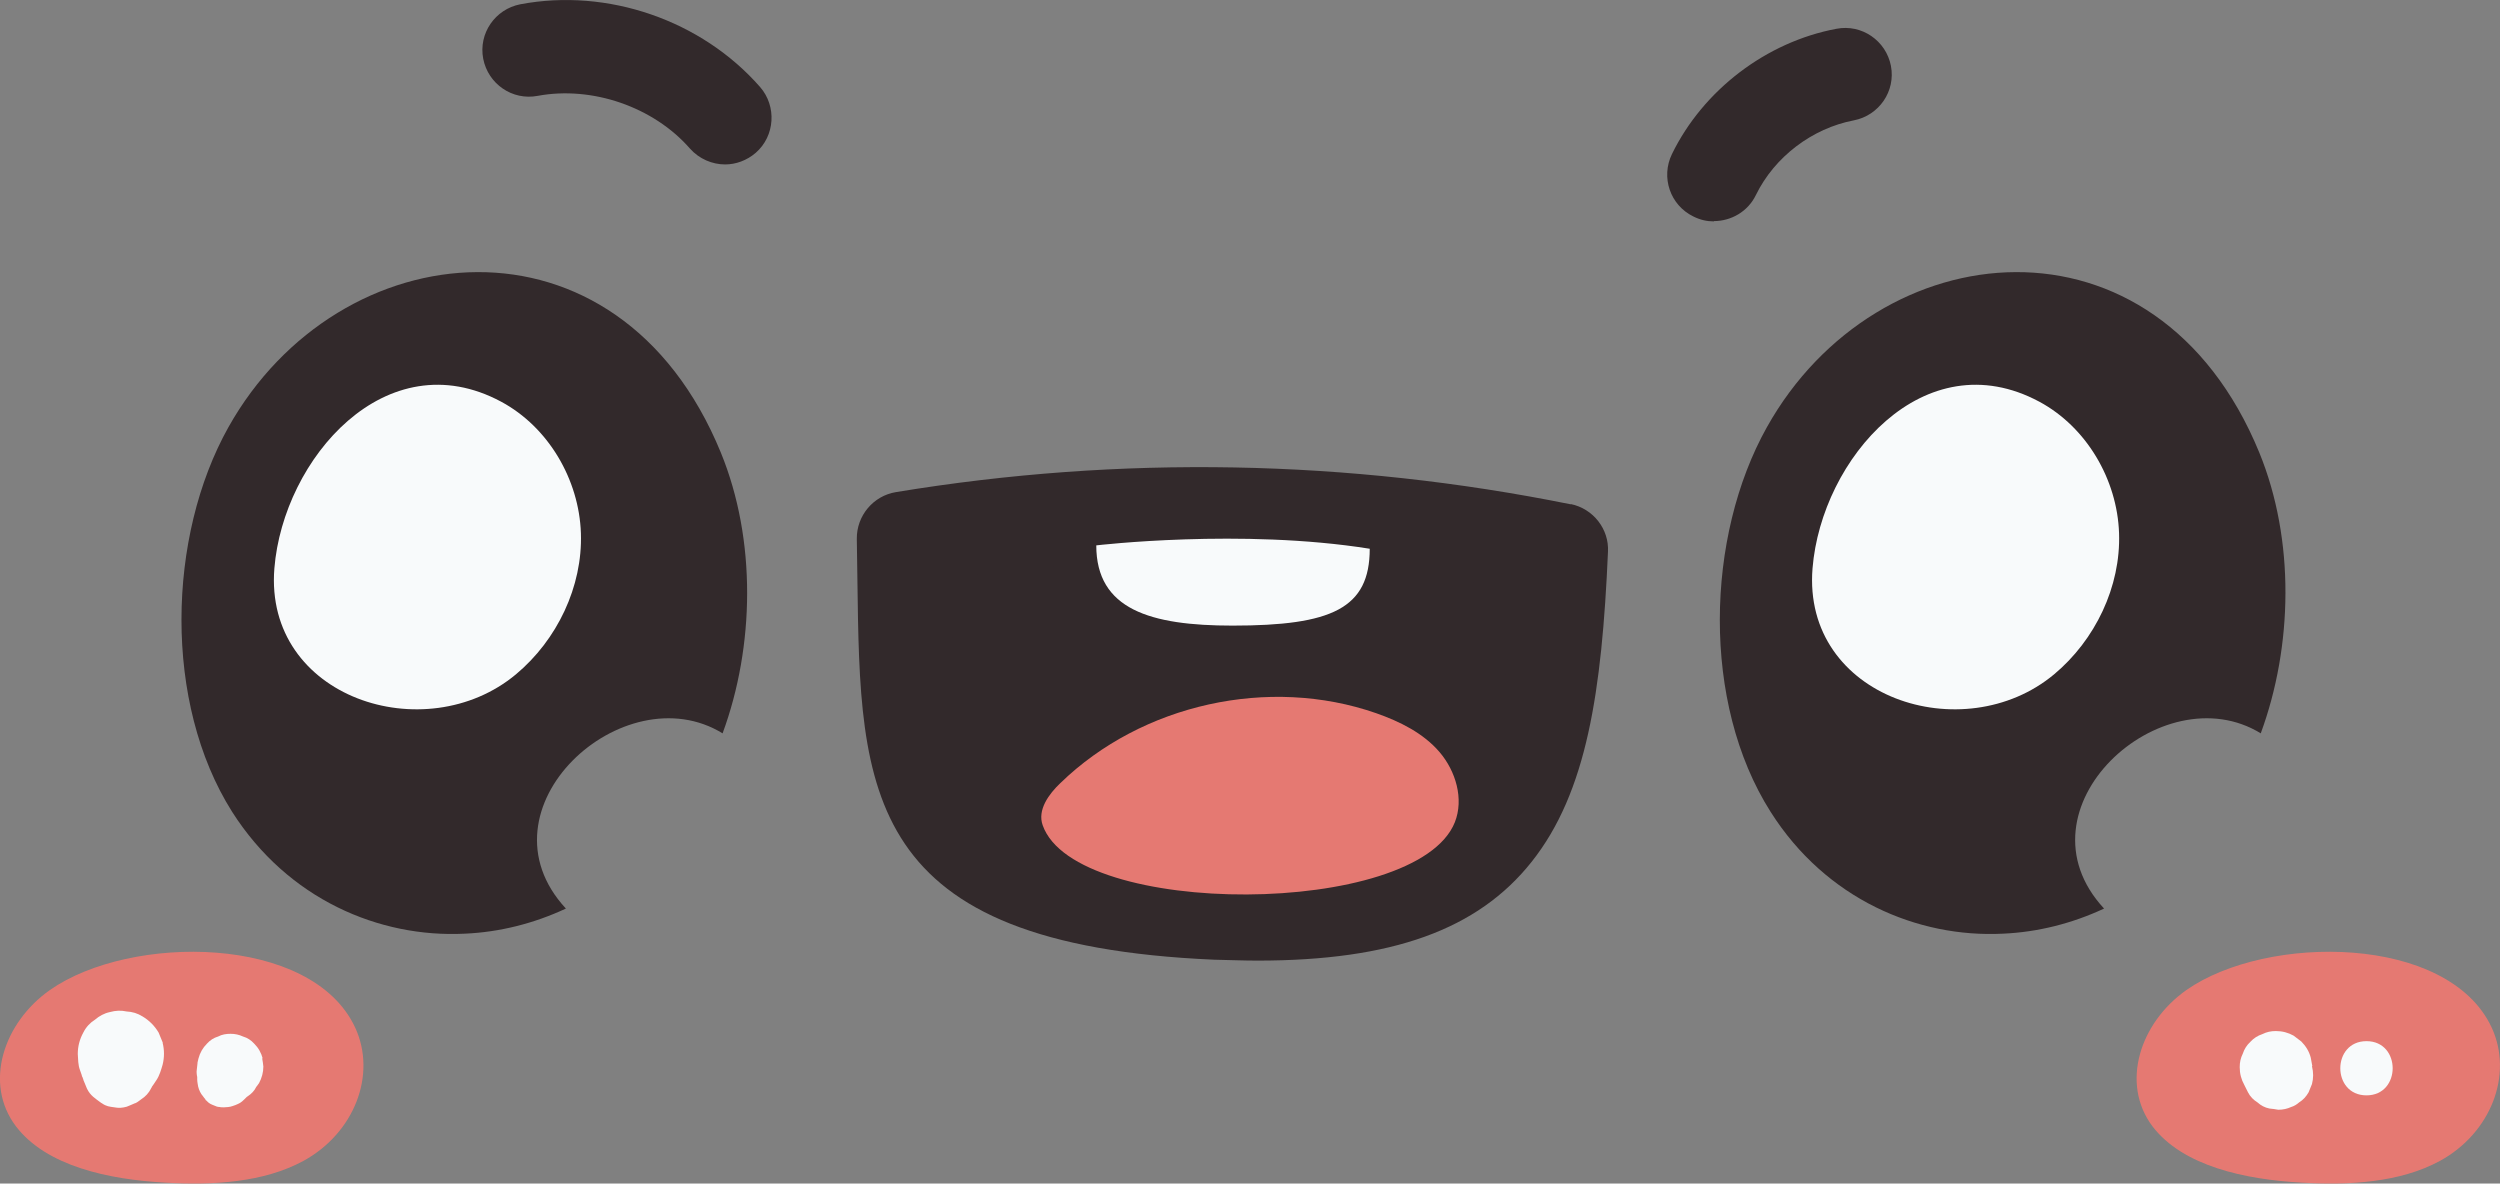 <?xml version="1.0" encoding="UTF-8"?><svg id="b" xmlns="http://www.w3.org/2000/svg" viewBox="0 0 81.64 38.65"><rect x="0" y="0" width="81.64" height="38.65" fill="#808080" stroke="none"/><g id="c"><path d="M23.6,23.95c-3.23-1.99-8.14,2.46-5.12,5.72-1.05.49-2.17.77-3.3.82-2.79.14-5.78-1.12-7.6-3.98-2.25-3.56-2.12-8.99-.12-12.56,3.6-6.42,12.72-7.36,16.08.83,1.17,2.86,1.1,6.33.06,9.16Z" style="fill:#32292b; stroke-width:0px;"/><path d="M16.85,22.02c1.34-1.12,2.18-2.86,2.12-4.61-.06-1.75-1.06-3.46-2.6-4.29-3.76-2.02-7.12,1.86-7.41,5.44-.34,4.23,4.93,5.93,7.89,3.46Z" style="fill:#f8fafb; stroke-width:0px;"/><path d="M73.83,23.95c-3.23-1.99-8.14,2.46-5.12,5.72-1.05.49-2.17.77-3.3.82-2.78.14-5.78-1.12-7.59-3.98-2.26-3.56-2.12-8.99-.12-12.56,3.59-6.42,12.72-7.36,16.08.83,1.17,2.86,1.09,6.33.05,9.16Z" style="fill:#32292b; stroke-width:0px;"/><path d="M67.08,22.02c1.34-1.12,2.18-2.86,2.12-4.61-.06-1.75-1.06-3.46-2.6-4.29-3.76-2.02-7.12,1.86-7.41,5.44-.34,4.23,4.93,5.93,7.89,3.46Z" style="fill:#f8fafb; stroke-width:0px;"/><path d="M51,17.97c-7.07-1.43-14.36-1.57-21.49-.4.15,7.71-.51,11.79,10.22,12.25,9.63.42,10.9-3.46,11.27-11.86Z" style="fill:#32292b; stroke-width:0px;"/><path d="M51.3,16.47c-7.28-1.47-14.7-1.61-22.04-.4-.74.12-1.29.77-1.28,1.53l.02,1.39c.09,6.88.16,11.85,11.65,12.35.49.01.96.03,1.41.03,4.4,0,7.2-1.01,8.96-3.23,1.8-2.27,2.29-5.55,2.49-10.12.04-.74-.48-1.41-1.22-1.56ZM47.63,26.27c-.85,1.07-2.52,2.26-7.83,2.04-2.42-.1-4.17-.36-5.43-.82-3.22-1.18-3.25-3.71-3.31-8.53v-.07c1.6-.23,3.2-.39,4.81-.48,2.93-.17,5.87-.11,8.81.17,1.58.15,3.16.36,4.74.65-.2,3.26-.62,5.6-1.77,7.03t-.01.01Z" style="fill:#32292b; stroke-width:0px;"/><path d="M34.05,26.95c-.18-.5.2-1.02.58-1.38,2.66-2.58,6.81-3.5,10.31-2.28.77.27,1.54.65,2.07,1.27.53.62.8,1.53.5,2.29-1.24,3.12-12.39,3.14-13.46.1Z" style="fill:#e57972; stroke-width:0px;"/><path d="M35.8,17.81s4.74-.56,8.93.11c0,1.95-1.24,2.51-4.48,2.51-2.69,0-4.45-.53-4.45-2.62Z" style="fill:#f8fafb; stroke-width:0px;"/><path d="M23.68,5.37c-.42,0-.85-.18-1.15-.52-1.19-1.36-3.19-2.05-4.97-1.72-.83.16-1.62-.39-1.78-1.21-.16-.83.39-1.62,1.21-1.78,2.85-.54,5.92.52,7.83,2.7.55.63.49,1.6-.14,2.15-.29.25-.65.38-1,.38Z" style="fill:#32292b; stroke-width:0px;"/><path d="M55.97,7.23c-.23,0-.45-.05-.67-.16-.76-.37-1.07-1.28-.7-2.04,1.02-2.09,3.08-3.66,5.37-4.09.83-.16,1.62.39,1.78,1.21.16.83-.39,1.62-1.21,1.78-1.36.26-2.59,1.19-3.2,2.44-.26.54-.81.85-1.37.85Z" style="fill:#32292b; stroke-width:0px;"/><path d="M71.4,32.33c-1.52,1.07-2.16,3.05-1.11,4.45.99,1.3,3.02,1.74,4.88,1.84,1.55.09,3.2,0,4.51-.71,1.66-.91,2.4-2.81,1.69-4.35-1.41-3.05-7.34-3.07-9.97-1.23Z" style="fill:#e57972; stroke-width:0px;"/><path d="M75.51,34.81c-.02-.09-.03-.18-.05-.27-.05-.2-.16-.38-.31-.53-.08-.06-.17-.13-.25-.19-.18-.1-.37-.15-.58-.15-.16,0-.3.03-.44.1-.15.05-.28.13-.39.25-.12.11-.2.24-.25.39-.07.14-.1.28-.1.44,0,.21.05.4.15.58.04.08.08.16.12.24.07.14.18.25.31.33.11.1.24.17.39.2.1.01.19.02.29.04.15,0,.29-.03.42-.09.1-.03.18-.08.26-.15.13-.08.23-.19.31-.33.04-.09.07-.18.11-.27.05-.19.05-.38,0-.58Z" style="fill:#f8fafb; stroke-width:0px;"/><path d="M77.28,34c-1.14,0-1.14,1.77,0,1.77s1.14-1.77,0-1.77Z" style="fill:#f8fafb; stroke-width:0px;"/><path d="M1.63,32.33c-1.52,1.07-2.17,3.05-1.11,4.45.99,1.3,3.02,1.74,4.88,1.84,1.55.09,3.2,0,4.51-.71,1.66-.91,2.4-2.81,1.69-4.35-1.41-3.05-7.34-3.07-9.97-1.23Z" style="fill:#e57972; stroke-width:0px;"/><path d="M5.32,34.06c-.05-.11-.09-.23-.14-.34-.13-.22-.31-.4-.53-.53-.16-.1-.33-.15-.52-.16-.18-.04-.36-.03-.54.02-.19.04-.35.13-.49.25-.16.1-.29.24-.38.42-.12.22-.18.45-.18.7.01.17.01.36.07.52.02.06.04.11.06.17,0,.03.02.06.03.08,0,.02.01.03.02.05,0,0,0,.02,0,.02.04.1.08.19.12.29.11.23.27.32.47.47,0,0,.01,0,.02.01.14.1.25.11.4.13.14.03.27.02.41-.02.09-.04.18-.07.26-.11,0,0,.02,0,.03-.01.07-.03.09-.06.18-.12.14-.09.25-.21.32-.35,0,0,0-.01.01-.02,0-.01.02-.02.02-.04.02-.02.03-.05.05-.07.03-.05.07-.1.1-.15.1-.15.15-.33.2-.5.06-.24.06-.48,0-.72Z" style="fill:#f8fafb; stroke-width:0px;"/><path d="M8.58,34.57c-.05-.19-.14-.35-.28-.49-.1-.11-.22-.19-.36-.23-.13-.06-.26-.09-.41-.09-.14,0-.28.02-.41.09-.14.04-.26.12-.36.23-.14.14-.23.3-.28.49l-.03.13s0,.01,0,.02l-.03.27s0,.1.02.18c0,0,0,0,0,0,0,.02,0,.04,0,.05,0,0,0,.02,0,.03,0,.08.02.16.03.23,0,0,0,0,0,0,.03.12.08.23.16.32.02.03.05.07.08.1,0,0,0,0,0,0v.02s.02.01.03.02c0,0,0,0,0,0,.09.1.15.12.25.16.06.03.12.05.18.05.03.01.06.01.1.01,0,0,0,0,.01,0,0,0,.02,0,.02,0,0,0,.01,0,.02,0,0,0,0,0,.01,0,.2-.01.2-.02.35-.07.14-.06.18-.07.31-.2,0,0,.01-.01.02-.02.01-.01.03-.03.04-.04,0,0,0,0,.01-.01.01,0,.02-.02.03-.02.12-.08.22-.18.28-.31,0,0,0,0,.01-.01l.08-.11c.09-.17.14-.35.14-.54-.01-.09-.02-.18-.04-.28Z" style="fill:#f8fafb; stroke-width:0px;"/></g></svg>